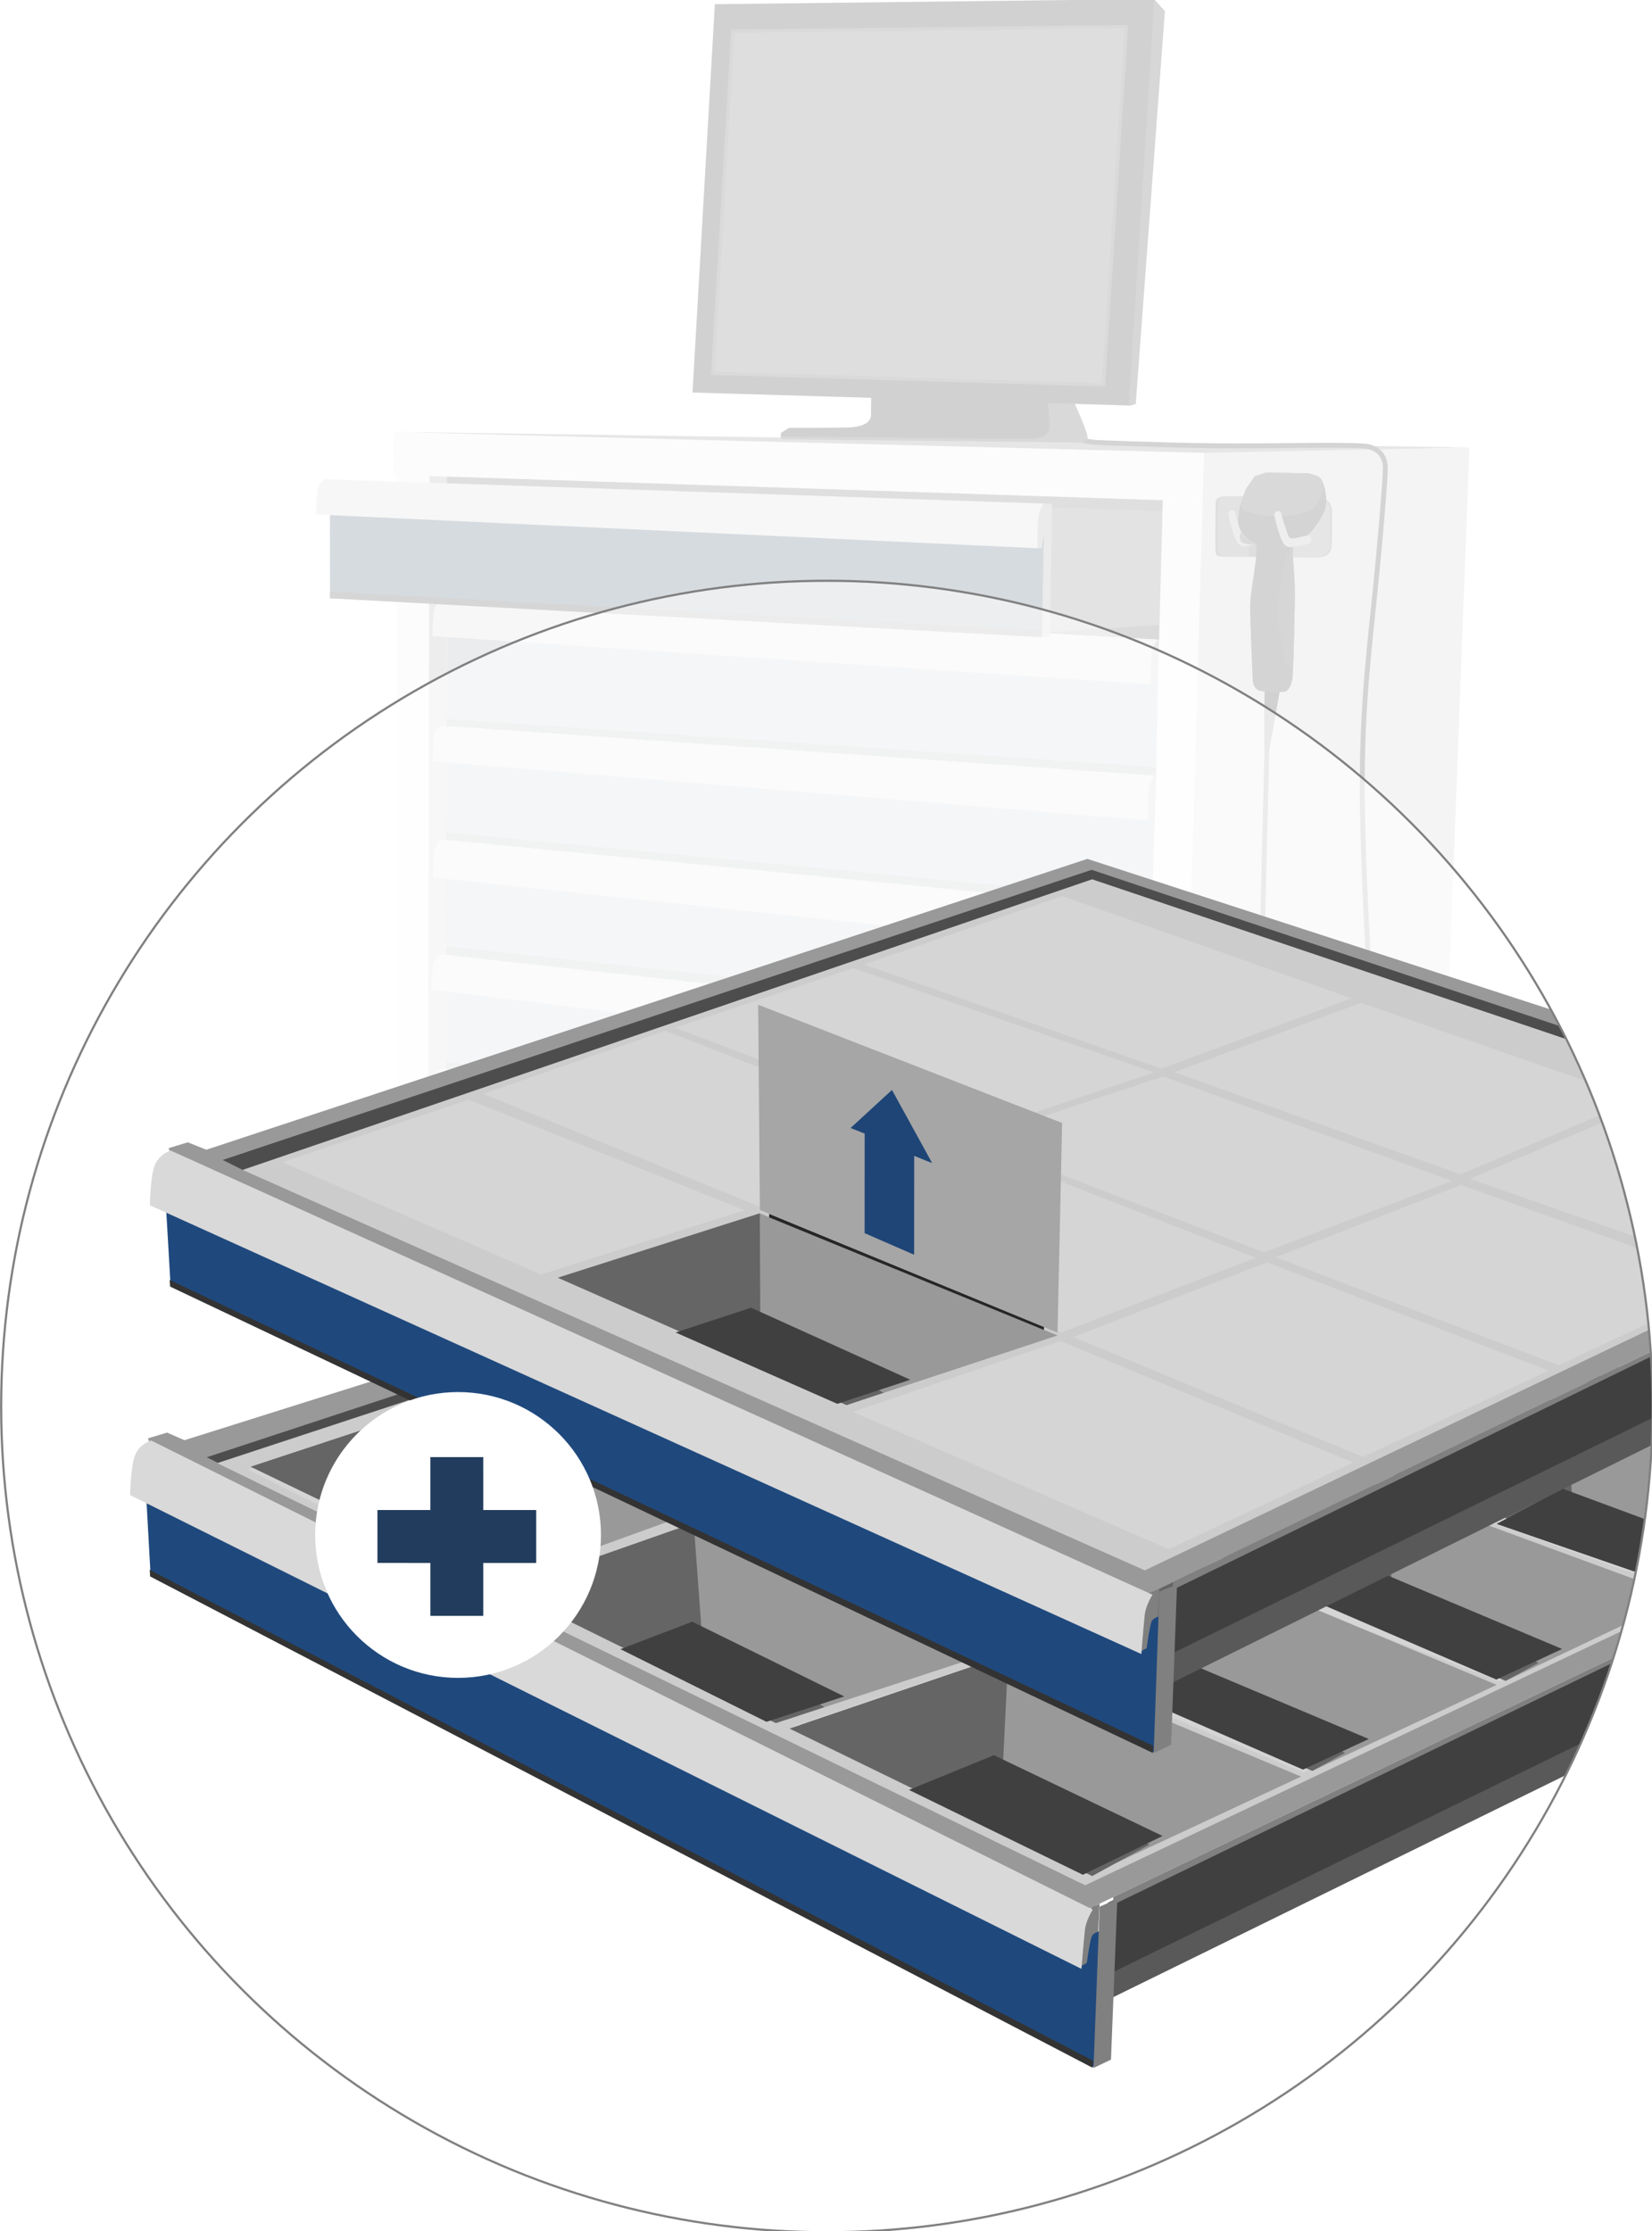 <?xml version="1.0" encoding="UTF-8" standalone="no"?>
<!-- Created with Inkscape (http://www.inkscape.org/) -->

<svg
   width="84.246mm"
   height="113.771mm"
   viewBox="0 0 84.246 113.771"
   version="1.1"
   id="svg1"
   xml:space="preserve"
   xmlns:inkscape="http://www.inkscape.org/namespaces/inkscape"
   xmlns:sodipodi="http://sodipodi.sourceforge.net/DTD/sodipodi-0.dtd"
   xmlns="http://www.w3.org/2000/svg"
   xmlns:svg="http://www.w3.org/2000/svg"
   xmlns:serif="http://www.serif.com/"><sodipodi:namedview
     id="namedview1"
     pagecolor="#ffffff"
     bordercolor="#000000"
     borderopacity="0.25"
     inkscape:showpageshadow="2"
     inkscape:pageopacity="0.0"
     inkscape:pagecheckerboard="0"
     inkscape:deskcolor="#d1d1d1"
     inkscape:document-units="mm"><inkscape:page
       x="3.5017311e-24"
       y="0"
       width="84.246"
       height="113.771"
       id="page2"
       margin="0"
       bleed="0" /></sodipodi:namedview><defs
     id="defs1" /><g
     inkscape:label="Vrstva 1"
     inkscape:groupmode="layer"
     id="layer1"
     transform="translate(2.277,138.524)"><g
       style="clip-rule:evenodd;fill-rule:evenodd;stroke-linecap:round;stroke-linejoin:round;stroke-miterlimit:1.5"
       id="g6"
       transform="matrix(0.267,0,0,0.267,-2.277,-138.524)"><g
         transform="translate(-1116.14,-695.121)"
         id="g157">
        <g
   id="PROFI02-0"
   transform="matrix(0.559,0,0,0.559,564.364,547.403)">
            <g
   opacity="0.2"
   id="g73-9">
                <g
   transform="translate(106.269,89.854)"
   id="g1-4">
                    <path
   d="m 1278.21,386.124 -0.95,6.881 -40.58,-2.31 c 0,0 -3.14,-5.918 -1.17,-5.815 1.97,0.104 42.7,1.244 42.7,1.244 l -13.05,-0.368"
   style="fill:#4d4d4d"
   id="path1-8" />
                </g>
                <g
   transform="translate(106.269,89.854)"
   id="g2-8">
                    <path
   d="m 1239.51,390.333 37.65,-2.461 1.04,-43.171 -39.33,2.285 -0.52,40.42 z"
   style="fill:#737373"
   id="path2-2" />
                </g>
                <g
   id="bedna-4">
                    <path
   d="m 1121.59,411.816 367.56,5.312 -90.62,2.417 z"
   style="fill:#808080"
   id="path3-5" />
                    <g
   transform="matrix(1,0,0,1,0.284,0.086)"
   id="g4-5">
                        <path
   d="m 1474.41,753.169 -1.22,31.275 -90.89,98.225 0.9,-38.852 91.21,-90.648"
   style="fill:#333333"
   id="path4-1" />
                    </g>
                    <g
   transform="translate(1.222,-43.981)"
   id="g5-7">
                        <path
   d="m 1138.55,470.879 -0.19,3.024 244.56,9.039 0.23,-3.927 z"
   style="fill:#5d5d5d"
   id="path5-1" />
                    </g>
                    <path
   d="m 1125.9,826.193 256.42,56.458 1.29,-39.536 0.1,-3.099 -257.78,-51.8 z"
   style="fill:#262626"
   id="path6-1" />
                    <path
   d="m 1398.43,418.961 90.72,-1.833 -12.83,338.106 -90.69,90.124 z"
   style="fill:#cacaca"
   id="path7-5" />
                    <path
   d="m 1139.66,775.521 0.13,-348.435 -6.05,-0.293 -0.74,352.301 240.84,45.966 0.13,-5.959 z"
   style="fill:#a6a6a6"
   id="path8-2" />
                    <path
   d="m 1121.52,411.857 276.91,7.104 -0.42,16.65 -276.48,-9.136 z"
   style="fill:#f1f1f2"
   id="path9-7" />
                    <path
   d="m 1384.4,435.297 -10.67,389.574 12.83,2.524 11.43,-391.912 z"
   style="fill:#f1f1f2"
   id="path10-6" />
                    <path
   d="m 1122.46,426.091 0.85,351.194 9.7,1.865 0.76,-352.424 z"
   style="fill:#f1f1f2"
   id="path11-1" />
                    <path
   d="m 1123.28,777.225 -0.3,15.271 262.66,52.838 0.92,-18.02 z"
   style="fill:#f1f1f2"
   id="path12-4" />
                </g>
                <g
   id="suplik-2">
                    <g
   id="g17-3">
                        <g
   transform="translate(-1.019,46.548)"
   id="g13-2">
                            <path
   d="m 1140.85,434.111 -0.11,31.687 242.34,16.901 0.8,-38.835 z"
   style="fill:#34495e;fill-opacity:0.5"
   id="path13-2" />
                        </g>
                        <g
   transform="translate(-1.019,46.548)"
   id="g14-1">
                            <path
   d="m 1140.76,463.375 -0.01,2.449 242.34,16.987 0.03,-2.968 z"
   style="fill:#333333;fill-opacity:0.5"
   id="path14-6" />
                        </g>
                        <g
   transform="translate(-1.141,44.91)"
   id="g15-8">
                            <path
   d="m 1382.96,453.106 -1.47,0.041 -0.52,-6.753 0.66,-5.791 1.35,-2.736 1.25,0.032 -0.28,9.101 -0.47,2.724 z"
   style="fill:#999999"
   id="path15-5" />
                        </g>
                        <g
   transform="translate(-1.141,44.91)"
   id="g16-7">
                            <path
   d="m 1139.08,424.086 c 0,0 -2.42,1.469 -2.73,4.752 -0.31,3.284 -0.39,7.823 -0.39,7.823 l 245.53,16.486 c 0,0 -0.11,-4.214 0.08,-8.364 0.19,-4.289 2.06,-6.908 2.06,-6.908 z"
   style="fill:#d9d9d9"
   id="path16-6" />
                        </g>
                    </g>
                    <g
   transform="translate(-0.985,46.502)"
   id="g22-1">
                        <g
   transform="translate(-1.019,46.548)"
   id="g18-8">
                            <path
   d="m 1141.75,429.239 -0.08,29.218 240.96,23.766 1.25,-38.359 z"
   style="fill:#34495e;fill-opacity:0.5"
   id="path17-9" />
                        </g>
                        <g
   transform="translate(-1.019,46.548)"
   id="g19-2">
                            <path
   d="m 1141.69,455.602 -0.01,2.863 240.94,24.229 0.15,-3.932 z"
   style="fill:#333333;fill-opacity:0.5"
   id="path18-7" />
                        </g>
                        <g
   transform="translate(-1.141,44.91)"
   id="g20-9">
                            <path
   d="m 1382.96,453.106 -1.47,0.041 -0.52,-6.753 0.66,-5.791 1.35,-2.736 1.25,0.032 -0.28,9.101 -0.47,2.724 z"
   style="fill:#999999"
   id="path19-5" />
                        </g>
                        <g
   transform="translate(-1.141,44.91)"
   id="g21-4">
                            <path
   d="m 1140.24,420.807 c 0,0 -2.45,0.202 -2.76,3.486 -0.31,3.284 -0.45,8.638 -0.45,8.638 l 244.46,20.216 c 0,0 -0.23,-4.649 -0.04,-8.799 0.21,-4.323 2.09,-6.507 2.09,-6.507 z"
   style="fill:#d9d9d9"
   id="path20-3" />
                        </g>
                    </g>
                    <g
   transform="translate(-2.461,92.855)"
   id="g27-1">
                        <g
   transform="translate(-1.019,46.548)"
   id="g23-2">
                            <path
   d="m 1142.95,419.097 0.22,32.049 239.76,26.396 0.95,-33.678 z"
   style="fill:#34495e;fill-opacity:0.5"
   id="path22-3" />
                        </g>
                        <g
   transform="translate(-1.019,46.548)"
   id="g24-3">
                            <path
   d="m 1143.16,448.215 0.02,3.009 239.75,26.339 0.1,-3.437 z"
   style="fill:#333333;fill-opacity:0.5"
   id="path23-4" />
                        </g>
                        <g
   transform="translate(-1.141,44.91)"
   id="g25-1">
                            <path
   d="m 1382.75,452.264 -1.26,-0.123 -0.52,-5.747 0.66,-5.791 1.89,-3.653 0.71,-0.002 -0.28,10.052 -0.47,2.724 z"
   style="fill:#999999"
   id="path24-1" />
                        </g>
                        <g
   transform="translate(-1.141,44.91)"
   id="g26-3">
                            <path
   d="m 1141.81,413.295 c 0,0 -2.43,1.001 -2.75,4.285 -0.31,3.284 -0.38,8.724 -0.38,8.724 l 242.86,25.864 c 0,0 -0.2,-3.64 0.03,-7.787 0.24,-4.241 2,-7.479 2,-7.479 z"
   style="fill:#d9d9d9"
   id="path25-8" />
                        </g>
                    </g>
                    <g
   transform="translate(-3.613,134.069)"
   id="g32-7">
                        <g
   transform="translate(-1.019,46.548)"
   id="g28-4">
                            <path
   d="m 1144.34,419.629 v 29.275 l 238.65,27.107 0.89,-32.147 z"
   style="fill:#34495e;fill-opacity:0.5"
   id="path27-2" />
                        </g>
                        <g
   transform="translate(-1.019,46.548)"
   id="g29-7">
                            <path
   d="m 1144.3,446.464 -0.01,2.453 238.64,28.646 0.1,-3.437 z"
   style="fill:#333333;fill-opacity:0.5"
   id="path28-7" />
                        </g>
                        <g
   transform="translate(-1.141,44.91)"
   id="g30-9">
                            <path
   d="m 1382.96,453.106 -1.47,0.041 -0.52,-6.753 0.66,-5.791 1.35,-2.736 1.25,0.032 -0.28,9.101 -0.47,2.724 z"
   style="fill:#999999"
   id="path29-3" />
                        </g>
                        <g
   transform="translate(-1.141,44.91)"
   id="g31-1">
                            <path
   d="m 1142.79,411.382 c 0,0 -2.81,0.864 -3.13,4.148 -0.31,3.284 -0.47,7.87 -0.47,7.87 l 242.3,29.747 c 0,0 -0.13,-4.821 0.1,-8.968 0.24,-4.358 2.02,-6.304 2.02,-6.304 z"
   style="fill:#d9d9d9"
   id="path30-9" />
                        </g>
                    </g>
                    <g
   transform="translate(-4.771,175.09)"
   id="g37-8">
                        <g
   transform="translate(-1.019,46.548)"
   id="g33-6">
                            <path
   d="m 1145.49,418.817 v 29.079 l 237.44,29.646 0.95,-33.678 z"
   style="fill:#34495e;fill-opacity:0.5"
   id="path32-5" />
                        </g>
                        <g
   transform="translate(-1.019,46.548)"
   id="g34-0">
                            <path
   d="m 1145.49,443.556 -0.01,4.382 237.45,29.625 0.1,-3.437 z"
   style="fill:#333333;fill-opacity:0.5"
   id="path33-2" />
                        </g>
                        <g
   transform="translate(-1.141,44.91)"
   id="g35-8">
                            <path
   d="m 1382.96,453.106 -1.47,0.041 -0.52,-6.753 0.66,-5.791 1.35,-2.736 1.25,0.032 -0.28,9.101 -0.47,2.724 z"
   style="fill:#999999"
   id="path34-6" />
                        </g>
                        <g
   transform="translate(-1.141,44.91)"
   id="g36-0">
                            <path
   d="m 1144.33,409.359 c 0,0 -2.83,0.643 -3.33,3.904 -0.57,3.676 -0.75,7.346 -0.75,7.346 l 241.24,32.538 c 0,0 -0.05,-5.139 0.16,-9.288 0.22,-4.262 1.91,-6.005 1.91,-6.005 z"
   style="fill:#d9d9d9"
   id="path35-2" />
                        </g>
                    </g>
                    <g
   transform="translate(-5.913,216.165)"
   id="g42-4">
                        <g
   transform="translate(-1.019,46.548)"
   id="g38-8">
                            <path
   d="m 1146.56,417.355 v 27.287 l 236.37,32.9 0.95,-33.678 z"
   style="fill:#34495e;fill-opacity:0.5"
   id="path37-6" />
                        </g>
                        <g
   transform="translate(-1.019,46.548)"
   id="g39-5">
                            <path
   d="m 1146.58,439.955 -0.01,4.874 236.36,32.734 0.1,-3.437 z"
   style="fill:#333333;fill-opacity:0.5"
   id="path38-0" />
                        </g>
                        <g
   transform="translate(-1.141,44.91)"
   id="g40-9">
                            <path
   d="m 1382.96,453.106 -1.47,0.041 -0.52,-6.753 0.66,-5.791 1.35,-2.736 1.25,0.032 -0.28,9.101 -0.47,2.724 z"
   style="fill:#999999"
   id="path39-0" />
                        </g>
                        <g
   transform="translate(-1.141,44.91)"
   id="g41-0">
                            <path
   d="m 1145.59,407.025 c 0,0 -2.96,0.46 -3.36,3.735 -0.44,3.684 -0.67,7.947 -0.67,7.947 l 239.93,34.44 c 0,0 -0.04,-5.571 0.08,-9.722 0.13,-4.219 1.86,-5.55 1.86,-5.55 z"
   style="fill:#d9d9d9"
   id="path40-6" />
                        </g>
                    </g>
                    <g
   transform="translate(-7.11,257.459)"
   id="g47-1">
                        <g
   transform="translate(-1.019,46.548)"
   id="g43-3">
                            <path
   d="m 1147.73,414.72 0.08,24.93 235.12,37.892 0.95,-33.678 z"
   style="fill:#34495e;fill-opacity:0.5"
   id="path42-8" />
                        </g>
                        <g
   transform="translate(-1.019,46.548)"
   id="g44-9">
                            <path
   d="m 1147.83,436.495 -0.03,3.2 235.13,37.868 0.1,-3.437 z"
   style="fill:#333333;fill-opacity:0.5"
   id="path43-3" />
                        </g>
                        <g
   transform="translate(-1.141,44.91)"
   id="g45-4">
                            <path
   d="m 1382.96,453.106 -1.47,0.041 -0.52,-6.753 0.66,-5.791 1.35,-2.736 1.25,0.032 -0.28,9.101 -0.47,2.724 z"
   style="fill:#999999"
   id="path44-4" />
                        </g>
                        <g
   transform="translate(-1.141,44.91)"
   id="g46-6">
                            <path
   d="m 1146.68,403.453 c 0,0 -2.82,0.765 -3.13,4.049 -0.31,3.284 -0.58,8.522 -0.58,8.522 l 238.52,37.123 c 0,0 -0.06,-5.363 0.13,-9.512 0.21,-4.323 1.96,-5.794 1.96,-5.794 z"
   style="fill:#d9d9d9"
   id="path45-0" />
                        </g>
                    </g>
                    <g
   transform="translate(-8.253,298.663)"
   id="g52-6">
                        <g
   transform="translate(-1.019,46.548)"
   id="g48-6">
                            <path
   d="m 1148.98,408.217 -0.1,23.311 234.05,46.014 0.95,-33.678 z"
   style="fill:#34495e;fill-opacity:0.5"
   id="path47-1" />
                        </g>
                        <g
   transform="translate(-1.019,46.548)"
   id="g49-8">
                            <path
   d="m 1148.9,429.876 -0.06,3.062 234.09,44.625 0.1,-3.437 z"
   style="fill:#333333;fill-opacity:0.5"
   id="path48-4" />
                        </g>
                        <g
   transform="translate(-1.141,44.91)"
   id="g50-9">
                            <path
   d="m 1382.96,453.106 -1.47,0.041 -0.52,-6.753 0.66,-5.791 1.35,-2.736 1.25,0.032 -0.28,9.101 -0.47,2.724 z"
   style="fill:#999999"
   id="path49-6" />
                        </g>
                        <g
   transform="translate(-1.141,44.91)"
   id="g51-3">
                            <path
   d="m 1147.62,399.904 c 0,0 -2.83,0.113 -3.15,3.397 -0.31,3.284 -0.62,8.827 -0.62,8.827 l 237.64,41.019 c 0,0 -0.12,-5.884 0.24,-10.021 0.38,-4.29 1.8,-5.197 1.8,-5.197 z"
   style="fill:#d9d9d9"
   id="path50-7" />
                        </g>
                    </g>
                    <g
   transform="translate(-39.931,-1.581)"
   id="g56-8">
                        <path
   d="m 1139.72,434.362 0.05,35.816 243.31,12.521 0.8,-38.835 z"
   style="fill:#34495e"
   id="path52-8" />
                        <path
   d="m 1139.77,467.995 -0.01,2.257 243.31,13.298 0.05,-2.375 z"
   style="fill:#333333"
   id="path53-2" />
                        <path
   d="m 1382.96,453.106 -1.47,0.041 -0.52,-6.753 0.66,-5.791 1.33,-2.715 h 1.23 l -0.3,9.069 -0.41,2.767 z"
   style="fill:#999999"
   id="path54-9" />
                        <g
   transform="translate(146.201,91.436)"
   id="g55-1">
                            <path
   d="m 1240.27,346.55 -2.58,-0.098 -0.85,45.628 2.72,-0.311 z"
   style="fill:#999999"
   id="path55-3" />
                        </g>
                        <path
   d="m 1138.14,429.553 c 0,0 -2.44,0.868 -2.75,4.152 -0.32,3.284 -0.49,7.901 -0.49,7.901 l 246.59,11.541 c 0,0 -0.02,-4.418 0.11,-8.57 0.13,-4.284 1.92,-6.702 1.92,-6.702 z"
   style="fill:#d9d9d9"
   id="path56-5" />
                    </g>
                </g>
                <g
   id="Layer11-9">
                    <g
   id="drzak-8"
   transform="translate(538.53,-38.267)">
                        <g
   transform="translate(469.258,21.622)"
   id="g57-4">
                            <path
   d="m 396.747,471.045 c 2.073,0 29.124,0.311 30.989,0.311 1.866,0 6.583,0.559 6.583,-4.831 0,-5.389 0.05,-11.009 0.05,-11.009 -0.003,-0.002 0.09,-5.178 -6.322,-5.096 -7.462,0.096 -29.745,0.104 -29.745,0.104 0,0 -3.54,-0.389 -3.635,2.018 -0.114,2.865 -0.106,13.797 -0.106,15.654 0,1.857 0.113,2.849 2.186,2.849 z"
   style="fill:#595959"
   id="path57-0" />
                        </g>
                        <g
   transform="translate(469.258,21.622)"
   id="g58-7">
                            <path
   d="m 397.383,450.53 c 0,0 -1.267,0.06 -1.744,0.956 -0.318,0.598 -0.266,3.39 -0.266,3.39 0,0 -0.081,13.285 -0.012,14.008 0.118,1.248 0.695,1.913 1.103,2.117 0.407,0.204 3.41,0.078 3.41,0.078 l 6.19,0.038 0.091,-20.591 z"
   style="fill:#737373"
   id="path58-6" />
                        </g>
                        <g
   transform="translate(469.258,21.622)"
   id="g59-3">
                            <path
   d="m 425.827,450.481 c 0,0 2.853,-0.109 3.532,0.054 0.679,0.163 1.938,0.667 2.662,1.114 0.753,0.464 1.114,1.25 1.413,1.847 0.299,0.598 0.462,2.038 0.462,3.125 0,1.087 0,9.862 0,9.862 0,0 0.082,1.332 -0.353,2.228 -0.435,0.897 -0.788,1.413 -1.467,1.793 -0.679,0.381 -1.223,0.625 -2.065,0.734 -0.842,0.109 -1.06,0.081 -1.06,0.081 l -19.453,-0.217 v -20.54 z"
   style="fill:#808080"
   id="path59-6" />
                        </g>
                        <g
   transform="translate(450.602,20.71)"
   id="g60-1">
                            <path
   d="m 428.985,464.426 c 0,0 -2.388,0.531 -3.383,0.796 -0.995,0.266 -2.501,0.469 -2.965,-0.194 -0.464,-0.663 -1.947,-5.287 -2.013,-5.619 -0.066,-0.331 -0.523,-2.41 -0.843,-2.818 -0.788,-1.006 -1.74,-0.257 -2.072,0.274 -0.157,0.251 -0.066,0.862 0.199,2.122 0.265,1.261 1.592,5.904 2.122,6.899 0.531,0.995 1.062,2.918 3.914,2.52 2.852,-0.398 4.975,-0.928 5.307,-1.127 0.331,-0.199 1.236,-0.82 0.994,-1.659 -0.35,-1.215 -1.26,-1.194 -1.26,-1.194 z"
   style="fill:#a9a9a9"
   id="path60-5" />
                        </g>
                        <g
   transform="translate(469.258,21.622)"
   id="g61-4">
                            <path
   d="m 410.258,463.518 -3.695,0.87 c 0,0 -0.897,0.326 -1.685,0.163 -0.787,-0.163 -0.787,-0.408 -1.086,-0.843 -0.299,-0.434 -0.435,-0.951 -0.435,-0.951 0,0 -0.399,0.385 -0.435,1.142 -0.054,1.141 0.109,2.146 1.114,2.499 1.005,0.353 1.396,0.482 2.935,0.625 1.467,0.136 2.716,-0.408 3.369,-0.571 0.652,-0.163 1.362,-0.789 1.331,-1.195 -0.136,-1.766 -1.413,-1.739 -1.413,-1.739 z"
   style="fill:#4d4d4d"
   id="path61-2" />
                        </g>
                    </g>
                    <path
   d="m 1353.39,411.541 3.88,3.274 c 0,0 3.19,0.531 4.37,0.596 4.72,0.257 21.41,0.739 24.83,0.839 9.89,0.29 21.72,0.391 28.16,0.34 7.1,-0.056 19.87,-0.175 19.87,-0.175"
   style="fill:none;stroke:#282828;stroke-width:1.67px"
   id="path62-0" />
                    <path
   d="m 1434.5,416.415 c 0,0 13.44,-0.13 18.3,0.194 4.86,0.324 7.61,3.077 7.61,7.612 0,4.534 -1.94,26.805 -3.57,42.856 -2.46,24.039 -5.06,44.585 -4.11,80.023 1.35,50.867 4.44,68.469 3.31,101.851 -1.18,35.188 -24.39,37.247 -30.23,28.306 -8.18,-12.535 -7.97,-46.778 -7.72,-72.982 0.24,-24.91 1.94,-86.151 1.94,-86.151"
   style="fill:none;stroke:#282828;stroke-width:1.67px"
   id="path63-9" />
                    <path
   d="m 1419.17,499.893 -0.07,4.312 -0.06,12.935 0.19,4.775 1.4,-0.796 3.84,-21.425 z"
   style="fill:#1a1a1a"
   id="path64-7" />
                    <path
   d="m 1415.11,496.833 c 0,0 0.13,2.591 2.21,3.368 2.07,0.777 8.68,0.389 8.68,0.389 0,0 0.9,0.129 1.94,-1.944 1.04,-2.072 0.86,-4.819 0.98,-6.633 0.09,-1.139 0.37,-11.729 0.57,-22.074 0.12,-6.13 -0.51,-13.528 -0.51,-13.528 0,0 -0.78,-4.814 0.51,-6.368 1.3,-1.555 4.1,-2.377 5.65,-4.191 1.56,-1.814 4.59,-6.024 4.98,-8.874 0.39,-2.85 -0.26,-4.405 -0.26,-5.053 0,-0.647 -0.91,-3.627 -1.69,-4.404 -0.77,-0.778 -4.01,-1.555 -4.01,-1.555 l -14.51,-0.259 -3.8,1.25 c 0,0 -2.88,4.033 -3.18,4.627 -0.3,0.594 -2.12,5.986 -2.25,7.387 -0.13,1.401 -0.77,3.503 0.26,5.826 1.63,3.655 3.24,3.498 4.8,4.664 1.55,1.166 0.83,3.151 0.7,5.612 -0.13,2.462 -1.84,11.821 -1.97,15.578 -0.13,3.757 0.9,26.182 0.9,26.182 z"
   style="fill:#262626"
   id="path65-3" />
                    <path
   d="m 1415.86,426.974 -3.06,4.415 -1.02,2.853 c 0,0 -1.66,3.6 0.48,4.517 2.14,0.917 5.84,1.596 5.91,1.596 0.06,0 7.43,0.476 9.85,0.102 2.41,-0.374 7.33,-1.223 8.69,-3.43 1.36,-2.208 2.58,-4.551 2.48,-5.842 -0.1,-1.29 -0.55,-2.954 -0.68,-3.226 -0.14,-0.272 -0.4,-0.536 -0.57,-0.643 -0.16,-0.107 -0.7,-0.381 -1.15,-0.552 -0.46,-0.171 -2.6,-0.803 -2.6,-0.803 l -14.5,-0.255 z"
   style="fill:#404040"
   id="path66-7" />
                    <path
   d="m 1429.37,450.201 c 0,0 -1.22,0.964 -2.2,2.832 -0.97,1.868 -1.53,3.58 -2.17,6.934 -0.63,3.354 -1.22,11.144 -1.22,15.03 0,3.887 1.45,9.235 1.96,13.207 0.33,2.534 0.95,3.904 2.44,4.435 0.34,0.12 0.69,0.153 0.69,0.153 l 0.4,-12.374 0.24,-12.659 -0.06,-4.298 -0.37,-5.678 -0.32,-4.193 c 0,0 0.05,-1.663 0.12,-1.988 0.07,-0.336 0.49,-1.401 0.49,-1.401 z"
   style="fill:#333333"
   id="path67-2" />
                    <g
   transform="translate(1004.89,-17.267)"
   id="g68-6">
                        <path
   d="m 428.985,464.426 c 0,0 -2.388,0.531 -3.383,0.796 -0.995,0.266 -2.501,0.469 -2.965,-0.194 -0.464,-0.663 -1.947,-5.287 -2.013,-5.619 -0.066,-0.331 -0.523,-2.41 -0.843,-2.818 -0.788,-1.006 -1.74,-0.257 -2.072,0.274 -0.157,0.251 -0.066,0.862 0.199,2.122 0.265,1.261 1.592,5.904 2.122,6.899 0.531,0.995 1.062,2.918 3.914,2.52 2.852,-0.398 4.975,-0.928 5.307,-1.127 0.331,-0.199 1.236,-0.82 0.994,-1.659 -0.35,-1.215 -1.26,-1.194 -1.26,-1.194 z"
   style="fill:#a9a9a9"
   id="path68-0" />
                    </g>
                </g>
                <g
   id="Monitor-1"
   transform="translate(-22)">
                    <path
   d="m 1275.9,412.825 v 1.501 l 103.58,1.126 c 0,0 1.75,0 1,-2.877 -0.75,-2.878 -4.63,-11.385 -4.63,-11.385 l -8.75,-0.625 -0.63,9.883 -4.63,2.627 -65.18,-0.5 z"
   style="fill:#404040"
   id="path69-6" />
                    <path
   d="m 1367.06,401.035 -60.31,-2.082 c 0,0 -0.08,5.115 -0.08,7.116 0,2.002 -1.86,4.135 -8.26,4.254 -6.75,0.125 -19.76,0.125 -19.76,0.125 l -2.73,1.694 -0.06,1.288 83.73,0.771 c 0,0 8.38,0.625 8.13,-4.379 -0.25,-5.004 -0.66,-8.787 -0.66,-8.787 z"
   style="fill:#1a1a1a"
   id="path70-5" />
                    <path
   d="m 1403.44,264.023 3.66,3.994 -9.97,134.289 -2.42,0.649 z"
   style="fill:#353535"
   id="path71-7" />
                    <g
   transform="matrix(1.117,0,0,1.135,-153.478,-46.347)"
   id="g72-5">
                        <path
   d="m 1259.45,274.921 -6.84,116.892 133.5,3.91 7.82,-122.366 z"
   style="fill:#1a1a1a"
   id="path72-4" />
                    </g>
                    <path
   d="m 1259.45,274.921 -6.84,116.892 133.5,3.91 7.82,-122.366 z"
   style="fill:#595959;stroke:#454545;stroke-width:1.15px"
   id="path73-1" />
                </g>
            </g>
        </g>
        <g
   id="combi"
   transform="matrix(0.884,0,0,0.884,782.429,122.183)">
            <g
   transform="translate(31.282,17.778)"
   id="g153">
                <circle
   cx="524.87"
   cy="934.214"
   r="178.4"
   style="fill:#ffffff;fill-opacity:0.537"
   id="circle73" />
                <clipPath
   id="_clip1">
                    <circle
   cx="524.87"
   cy="934.214"
   r="178.4"
   id="circle74" />
                </clipPath>
                <g
   clip-path="url(#_clip1)"
   id="g152">
                    <g
   transform="matrix(0.811,0.271,-0.248,0.742,-432.892,343.322)"
   id="g123">
                        <g
   id="suplik1-2"
   serif:id="suplik">
                            <g
   transform="matrix(0.79,-0.286,0.261,0.864,-49.717,-521.66)"
   id="g74-0">
                                <path
   d="m 1311.7,1539.96 -0.47,29.76 259.92,-128.39 v -7.19 l -7.01,-0.52 2.37,-17.24 z"
   style="fill:#595959"
   id="path74-0" />
                            </g>
                            <g
   transform="matrix(0.79,-0.286,0.261,0.864,-49.717,-521.66)"
   id="g75-1">
                                <path
   d="m 1566.51,1416.38 -0.5,16.3 5.14,1.43 -259.92,127.95 1.46,-22.38 z"
   style="fill:#404040"
   id="path75-4" />
                            </g>
                            <path
   d="m 1123.15,405.11 9.79,26.952 265.34,45.929 -8.53,-35.754 z"
   style="fill:#1f497d"
   id="path76-6" />
                            <g
   transform="matrix(0.998,0.064,-0.053,0.998,39.628,-89.703)"
   id="g77-0">
                                <path
   d="m 1118.6,449.399 0.71,1.649 267.33,29.165 -0.59,-1.872 z"
   style="fill:#333333"
   id="path77-7" />
                            </g>
                            <g
   transform="matrix(0.79,-0.286,0.261,0.864,-49.717,-521.66)"
   id="g78-1">
                                <path
   d="m 1306.47,1541.58 268.26,-129.33 -287.57,-93.4 -256.33,81.48 -5.29,-2.3 -5.8,1.77 1.01,2.82 278.77,138.6 z"
   style="fill:#999999"
   id="path78-7" />
                            </g>
                            <g
   transform="matrix(0.79,-0.286,0.261,0.864,-49.717,-521.66)"
   id="g79">
                                <path
   d="m 1574.66,1413.13 0.07,-0.88 -261.37,126 -0.1,2.35 z"
   style="fill:#808080"
   id="path79-7" />
                            </g>
                            <g
   transform="matrix(0.79,-0.286,0.261,0.864,-49.717,-521.66)"
   id="g80-7">
                                <path
   d="m 1555.67,1415.01 4.86,-2.1 -272.07,-90.74 -250.85,83.32 6.05,3.02 244.96,-83.39 z"
   style="fill:#4d4d4d"
   id="path80-7" />
                            </g>
                            <g
   transform="matrix(0.79,-0.286,0.261,0.864,-49.717,-521.66)"
   id="g81-3">
                                <path
   d="m 1304.79,1534.69 250.88,-119.69 -267.06,-89.95 -247.82,82.21 z"
   style="fill:#cccccc"
   id="path81-3" />
                            </g>
                            <g
   transform="matrix(0.944,-0.361,0.301,0.944,-52.331,522.125)"
   id="g82-5">
                                <path
   d="m 1381.47,453.337 -1.49,0.878 0.71,-8.074 0.49,-5.731 1.78,-2.522 1.95,-0.819 -0.46,7.676 c 0,0 -1.35,0.315 -1.68,1.409 -0.49,1.578 -0.94,4.732 -1.3,7.183 z"
   style="fill:#808080"
   id="path82-9" />
                            </g>
                            <g
   transform="translate(146.201,91.436)"
   id="g83-9">
                                <path
   d="m 1244.24,340.518 -3.64,3.517 11.46,42.786 3.51,-3.703 z"
   style="fill:#808080"
   id="path83-8" />
                            </g>
                            <path
   d="m 1122.18,396.396 c 0,0 -2.36,1.67 -2.68,4.954 -0.31,3.284 2,11.19 2,11.19 l 265.93,40.827 c 0,0 -1.48,-6.525 -2.3,-10.582 -0.52,-2.62 0.27,-5.936 0.27,-5.936 z"
   style="fill:#d9d9d9"
   id="path84-1" />
                        </g>
                        <g
   id="bity-8">
                            <g
   transform="matrix(0.79,-0.286,0.261,0.864,38.844,-519.953)"
   id="g85-2">
                                <path
   d="m 1211.58,1493.04 55.99,-26.28 -88.89,-36.86 -63.02,21.47 z"
   style="fill:#d5d5d5"
   id="path85-6" />
                            </g>
                            <g
   transform="matrix(0.79,-0.286,0.261,0.864,-132.57,-537.297)"
   id="g86-6">
                                <path
   d="m 1210.59,1492.54 56.51,-20.73 -78.51,-32.31 -49.27,17.33 z"
   style="fill:#d5d5d5"
   id="path86-0" />
                            </g>
                            <g
   transform="matrix(0.79,-0.286,0.261,0.864,83.165,-556.036)"
   id="g87">
                                <path
   d="m 1207.49,1485.96 56.35,-26.18 -85.44,-32.85 -58.87,22.65 z"
   style="fill:#d5d5d5"
   id="path87-3" />
                            </g>
                            <g
   transform="matrix(0.79,-0.286,0.261,0.864,-88.249,-573.38)"
   id="g88-8">
                                <path
   d="m 1214.31,1493.04 58.18,-19.61 -87.28,-33.91 -55.19,19.11 z"
   style="fill:#d5d5d5"
   id="path88-0" />
                            </g>
                            <g
   transform="matrix(0.79,-0.286,0.261,0.864,-9.926,-567.961)"
   id="g89-1">
                                <path
   d="m 1218.03,1495.83 59,-22.68 -86.2,-33.66 -61.22,19.28 z"
   style="fill:#d5d5d5"
   id="path89-2" />
                            </g>
                            <g
   transform="matrix(0.79,-0.286,0.261,0.864,125.841,-591.904)"
   id="g90-5">
                                <path
   d="m 1205.82,1479.45 53.3,-25.05 -82.97,-29.64 -56.23,21.91 z"
   style="fill:#d5d5d5"
   id="path90-0" />
                            </g>
                            <g
   transform="matrix(0.79,-0.286,0.261,0.864,-45.572,-609.248)"
   id="g91-9">
                                <path
   d="m 1214.31,1493.04 58.18,-19.61 -91.27,-31.63 -54.05,18.07 z"
   style="fill:#d5d5d5"
   id="path91-4" />
                            </g>
                            <g
   transform="matrix(0.79,-0.286,0.261,0.864,32.75,-603.83)"
   id="g92-7">
                                <path
   d="m 1218.46,1492.8 57.03,-21.67 -87.6,-31.7 -58.28,19.34 z"
   style="fill:#d5d5d5"
   id="path92-8" />
                            </g>
                            <g
   transform="matrix(0.79,-0.286,0.261,0.864,171.264,-631.037)"
   id="g93-3">
                                <path
   d="m 1197.64,1475.97 52.92,-24.88 -82.17,-27.94 -54.83,23.42 z"
   style="fill:#d5d5d5"
   id="path93-5" />
                            </g>
                            <g
   transform="matrix(0.79,-0.286,0.261,0.864,-0.149,-648.381)"
   id="g94-1">
                                <path
   d="m 1209.5,1495.98 57.66,-21.34 -87.82,-31.03 -60.18,20.77 z"
   style="fill:#d5d5d5"
   id="path94-2" />
                            </g>
                            <g
   transform="matrix(0.79,-0.286,0.261,0.864,78.173,-642.962)"
   id="g95-0">
                                <path
   d="m 1212.79,1492.81 53.76,-22.85 -84.05,-29.19 -56.63,21.05 z"
   style="fill:#d5d5d5"
   id="path95-1" />
                            </g>
                            <g
   id="BIT-6"
   transform="matrix(2.029,0.047,-0.039,2.029,-1305.4,-442.631)">
                                <g
   transform="matrix(0.799,-0.255,0.233,0.874,-96.481,-496.224)"
   id="g96-4">
                                    <path
   d="m 1282.79,1386.56 28.8,-11.02 45.5,15.68 -30.91,12.19 z"
   style="fill:#999999"
   id="path96-0" />
                                </g>
                                <g
   transform="matrix(0.799,-0.255,0.233,0.874,-96.481,-496.224)"
   id="g97-6">
                                    <path
   d="m 1312.52,1390.58 -2.1,-15.63 -27.63,11.58 41.69,17.55 7.1,-2.82 z"
   style="fill:#656565"
   id="path97-1" />
                                </g>
                                <g
   transform="matrix(0.79,-0.286,0.261,0.864,-49.717,-521.66)"
   id="g98-8">
                                    <path
   d="m 1188.59,1449.59 22.11,10.34 11.54,-4.07 -23.01,-10.63 z"
   style="fill:#404040"
   id="path98-9" />
                                </g>
                                <g
   id="g102-8">
                                    <g
   transform="matrix(0.799,-0.255,0.233,0.874,-73.577,-514.94)"
   id="g99-4">
                                        <path
   d="m 1281.99,1386.86 29.33,-11.3 43.59,14.05 -28.35,12.88 z"
   style="fill:#999999"
   id="path99-1" />
                                    </g>
                                    <g
   transform="matrix(0.799,-0.255,0.233,0.874,-73.577,-514.94)"
   id="g100-4">
                                        <path
   d="m 1312.52,1390.58 -1.2,-15.02 -29.32,11.3 44.56,15.63 5.08,-2.31 z"
   style="fill:#656565"
   id="path100-3" />
                                    </g>
                                    <g
   transform="matrix(0.79,-0.286,0.261,0.864,-26.813,-540.376)"
   id="g101-9">
                                        <path
   d="m 1188.67,1448.94 24.18,9.48 10.05,-4.13 -23.67,-9.06 z"
   style="fill:#404040"
   id="path101-8" />
                                    </g>
                                </g>
                                <g
   transform="translate(-59.272,15.81)"
   id="g106">
                                    <g
   transform="matrix(0.799,-0.255,0.233,0.874,-73.577,-514.94)"
   id="g103-8">
                                        <path
   d="m 1284.82,1385.8 24.55,-9.74 39.83,13.54 -26.8,11.55 z"
   style="fill:#999999"
   id="path102-0" />
                                    </g>
                                    <g
   transform="matrix(0.799,-0.255,0.233,0.874,-73.577,-514.94)"
   id="g104-8">
                                        <path
   d="m 1310.1,1388.76 -0.73,-12.7 -24.55,9.74 37.44,15.36 7.03,-3.46 z"
   style="fill:#656565"
   id="path103-7" />
                                    </g>
                                    <g
   transform="matrix(0.79,-0.286,0.261,0.864,-26.813,-540.376)"
   id="g105-7">
                                        <path
   d="m 1187.9,1447.51 20.84,9.42 9.84,-3.82 -21.54,-9.59 z"
   style="fill:#404040"
   id="path104" />
                                    </g>
                                </g>
                                <g
   transform="translate(18.058,21.986)"
   id="g110">
                                    <g
   transform="matrix(0.799,-0.255,0.233,0.874,-73.577,-514.94)"
   id="g107">
                                        <path
   d="m 1281.99,1386.86 30.35,-12.36 44.81,15.65 -26.76,14.48 z"
   style="fill:#999999"
   id="path106" />
                                    </g>
                                    <g
   transform="matrix(0.799,-0.255,0.233,0.874,-73.577,-514.94)"
   id="g108">
                                        <path
   d="m 1312.52,1390.58 -0.18,-16.08 -32,13.04 46.51,19.31 8.28,-5.2 z"
   style="fill:#656565"
   id="path107" />
                                    </g>
                                    <g
   transform="matrix(0.79,-0.286,0.261,0.864,-26.813,-540.376)"
   id="g109">
                                        <path
   d="m 1186.65,1450.72 26.33,12.07 11.77,-6.09 -25.52,-11.47 z"
   style="fill:#404040"
   id="path108" />
                                    </g>
                                </g>
                                <g
   transform="translate(37.138,1.268)"
   id="g114">
                                    <g
   transform="matrix(0.799,-0.255,0.233,0.874,-73.577,-514.94)"
   id="g111">
                                        <path
   d="m 1281.99,1386.86 30.35,-12.36 44.81,15.65 -26.76,14.48 z"
   style="fill:#999999"
   id="path110" />
                                    </g>
                                    <g
   transform="matrix(0.799,-0.255,0.233,0.874,-73.577,-514.94)"
   id="g112">
                                        <path
   d="m 1312.52,1390.58 -0.18,-16.08 -30.34,12.36 48.39,17.76 4.74,-2.97 z"
   style="fill:#656565"
   id="path111" />
                                    </g>
                                    <g
   transform="matrix(0.79,-0.286,0.261,0.864,-26.813,-540.376)"
   id="g113">
                                        <path
   d="m 1189.33,1449.55 27.27,11.14 9.73,-4.81 -27.1,-10.65 z"
   style="fill:#404040"
   id="path112" />
                                    </g>
                                </g>
                                <g
   transform="translate(56.027,-19.129)"
   id="g118">
                                    <g
   transform="matrix(0.799,-0.255,0.233,0.874,-73.577,-514.94)"
   id="g115">
                                        <path
   d="m 1282.1,1387.05 27.28,-10.6 46.67,14.06 -25.66,14.12 z"
   style="fill:#999999"
   id="path114" />
                                    </g>
                                    <g
   transform="matrix(0.799,-0.255,0.233,0.874,-73.577,-514.94)"
   id="g116">
                                        <path
   d="m 1312.52,1390.58 -3.14,-14.13 -27.27,10.6 48.28,17.57 4.74,-2.97 z"
   style="fill:#656565"
   id="path115" />
                                    </g>
                                    <g
   transform="matrix(0.79,-0.286,0.261,0.864,-26.813,-540.376)"
   id="g117">
                                        <path
   d="m 1189.44,1449.75 27.16,10.94 9.73,-4.81 -27.1,-10.65 z"
   style="fill:#404040"
   id="path116" />
                                    </g>
                                </g>
                                <g
   transform="translate(74.488,-39.379)"
   id="g122">
                                    <g
   transform="matrix(0.799,-0.255,0.233,0.874,-73.577,-514.94)"
   id="g119">
                                        <path
   d="m 1280.74,1388.93 28.64,-12.48 46.67,14.06 -25.66,14.12 z"
   style="fill:#999999"
   id="path118" />
                                    </g>
                                    <g
   transform="matrix(0.799,-0.255,0.233,0.874,-73.577,-514.94)"
   id="g120">
                                        <path
   d="m 1311.1,1391.48 -1.72,-15.03 -28.63,12.48 49.64,15.69 4.74,-2.97 z"
   style="fill:#656565"
   id="path119" />
                                    </g>
                                    <g
   transform="matrix(0.79,-0.286,0.261,0.864,-26.813,-540.376)"
   id="g121">
                                        <path
   d="m 1188.01,1451.57 28.59,9.12 9.73,-4.81 -28.55,-9.81 z"
   style="fill:#404040"
   id="path120" />
                                    </g>
                                </g>
                            </g>
                        </g>
                    </g>
                    <g
   transform="matrix(0.812,0.269,-0.246,0.743,-422.246,277.62)"
   id="g151">
                        <g
   id="suplik2"
   serif:id="suplik">
                            <g
   transform="matrix(0.79,-0.286,0.261,0.864,-49.717,-521.66)"
   id="g124">
                                <path
   d="m 1311.7,1539.96 -0.47,29.76 256.36,-127.05 0.66,-7.94 -4.45,-0.58 1.22,-16.9 z"
   style="fill:#595959"
   id="path123" />
                            </g>
                            <g
   transform="matrix(0.79,-0.286,0.261,0.864,-49.717,-521.66)"
   id="g125">
                                <path
   d="m 1565.11,1417.25 -0.78,16.75 3.92,0.78 -255.56,125.31 v -20.41 z"
   style="fill:#404040"
   id="path124" />
                            </g>
                            <path
   d="m 1115.72,414.42 9.79,26.953 272.77,36.618 -8.53,-35.754 z"
   style="fill:#1f497d"
   id="path125" />
                            <g
   transform="matrix(0.998,0.064,-0.053,0.998,39.628,-89.703)"
   id="g126">
                                <path
   d="m 1111.67,459.167 0.72,1.65 274.25,19.396 -0.59,-1.872 z"
   style="fill:#333333"
   id="path126" />
                            </g>
                            <g
   transform="matrix(0.79,-0.286,0.261,0.864,-49.717,-521.66)"
   id="g127">
                                <path
   d="m 1306.47,1541.58 268.26,-129.33 -287.57,-93.4 -267.34,88.24 -5.63,-2.25 -5.8,1.77 1,2.82 290.13,131.79 z"
   style="fill:#999999"
   id="path127" />
                            </g>
                            <g
   transform="matrix(0.79,-0.286,0.261,0.864,-49.717,-521.66)"
   id="g128">
                                <path
   d="m 1574.66,1413.13 0.07,-0.88 -261.37,126 -0.1,2.35 z"
   style="fill:#808080"
   id="path128" />
                            </g>
                            <g
   transform="matrix(0.79,-0.286,0.261,0.864,-49.717,-521.66)"
   id="g129">
                                <path
   d="m 1555.67,1415.01 4.86,-2.1 -272.07,-90.74 -263.66,88.02 6.05,3.01 257.77,-88.08 z"
   style="fill:#4d4d4d"
   id="path129" />
                            </g>
                            <g
   transform="matrix(0.79,-0.286,0.261,0.864,-49.717,-521.66)"
   id="g130">
                                <path
   d="m 1304.79,1534.69 250.88,-119.69 -267.06,-89.95 -257.72,88.18 z"
   style="fill:#cccccc"
   id="path130" />
                            </g>
                            <g
   transform="matrix(0.944,-0.361,0.301,0.944,-52.331,522.125)"
   id="g131">
                                <path
   d="m 1381.47,453.337 -1.49,0.878 0.71,-8.074 0.49,-5.731 1.78,-2.522 1.95,-0.819 -0.46,7.676 c 0,0 -1.35,0.315 -1.68,1.409 -0.49,1.578 -0.94,4.732 -1.3,7.183 z"
   style="fill:#808080"
   id="path131" />
                            </g>
                            <g
   transform="translate(146.201,91.436)"
   id="g132">
                                <path
   d="m 1244.24,340.518 -3.64,3.517 11.46,42.786 3.51,-3.703 z"
   style="fill:#808080"
   id="path132" />
                            </g>
                            <path
   d="m 1114.76,405.706 c 0,0 -2.37,1.671 -2.69,4.955 -0.31,3.283 2,11.189 2,11.189 l 273.36,31.517 c 0,0 -1.48,-6.525 -2.3,-10.582 -0.52,-2.62 0.27,-5.936 0.27,-5.936 z"
   style="fill:#d9d9d9"
   id="path133" />
                        </g>
                        <g
   id="bity1"
   serif:id="bity">
                            <g
   transform="matrix(0.79,-0.286,0.261,0.864,38.844,-519.953)"
   id="g134">
                                <path
   d="m 1211.58,1493.04 55.99,-26.28 -88.89,-36.86 -63.02,21.47 z"
   style="fill:#d5d5d5"
   id="path134" />
                            </g>
                            <g
   transform="matrix(0.79,-0.286,0.261,0.864,-132.57,-537.297)"
   id="g135">
                                <path
   d="m 1210.59,1492.54 61.78,-19.48 -83.78,-33.56 -56.5,18.96 z"
   style="fill:#d5d5d5"
   id="path135" />
                            </g>
                            <g
   transform="matrix(0.79,-0.286,0.261,0.864,83.165,-556.036)"
   id="g136">
                                <path
   d="m 1207.49,1485.96 56.35,-26.18 -85.44,-32.85 -58.87,22.65 z"
   style="fill:#d5d5d5"
   id="path136" />
                            </g>
                            <g
   transform="matrix(0.79,-0.286,0.261,0.864,-88.249,-573.38)"
   id="g137">
                                <path
   d="m 1214.31,1493.04 58.18,-19.61 -87.28,-33.91 -55.19,19.11 z"
   style="fill:#d5d5d5"
   id="path137" />
                            </g>
                            <g
   transform="matrix(0.79,-0.286,0.261,0.864,-9.926,-567.961)"
   id="g138">
                                <path
   d="m 1218.03,1495.83 59,-22.68 -86.2,-33.66 -61.22,19.28 z"
   style="fill:#d5d5d5"
   id="path138" />
                            </g>
                            <g
   transform="matrix(0.79,-0.286,0.261,0.864,125.841,-591.904)"
   id="g139">
                                <path
   d="m 1205.82,1479.45 53.3,-25.05 -82.97,-29.64 -56.23,21.91 z"
   style="fill:#d5d5d5"
   id="path139" />
                            </g>
                            <g
   transform="matrix(0.79,-0.286,0.261,0.864,-45.572,-609.248)"
   id="g140">
                                <path
   d="m 1214.31,1493.04 58.18,-19.61 -91.27,-31.63 -54.05,18.07 z"
   style="fill:#d5d5d5"
   id="path140" />
                            </g>
                            <g
   transform="matrix(0.79,-0.286,0.261,0.864,32.75,-603.83)"
   id="g141">
                                <path
   d="m 1218.46,1492.8 57.03,-21.67 -87.6,-31.7 -58.28,19.34 z"
   style="fill:#d5d5d5"
   id="path141" />
                            </g>
                            <g
   transform="matrix(0.79,-0.286,0.261,0.864,171.264,-631.037)"
   id="g142">
                                <path
   d="m 1197.64,1475.97 52.92,-24.88 -82.17,-27.94 -54.83,23.42 z"
   style="fill:#d5d5d5"
   id="path142" />
                            </g>
                            <g
   transform="matrix(0.79,-0.286,0.261,0.864,-0.149,-648.381)"
   id="g143">
                                <path
   d="m 1209.5,1495.98 57.66,-21.34 -87.82,-31.03 -60.18,20.77 z"
   style="fill:#d5d5d5"
   id="path143" />
                            </g>
                            <g
   transform="matrix(0.79,-0.286,0.261,0.864,78.173,-642.962)"
   id="g144">
                                <path
   d="m 1212.79,1492.81 53.76,-22.85 -84.05,-29.19 -56.63,21.05 z"
   style="fill:#d5d5d5"
   id="path144" />
                            </g>
                            <g
   id="BIT1"
   serif:id="BIT"
   transform="matrix(2.029,0.047,-0.039,2.029,-1305.4,-442.631)">
                                <g
   transform="matrix(0.799,-0.255,0.233,0.874,-96.481,-496.224)"
   id="g145">
                                    <path
   d="m 1281.99,1386.86 29.6,-11.32 45.5,15.68 -30.91,12.19 z"
   style="fill:#999999"
   id="path145" />
                                </g>
                                <g
   transform="matrix(0.799,-0.255,0.233,0.874,-96.481,-496.224)"
   id="g146">
                                    <path
   d="m 1312.52,1390.58 -0.93,-15.04 -29.59,11.32 44.18,16.54 5.4,-2.14 z"
   style="fill:#656565"
   id="path146" />
                                </g>
                                <g
   transform="matrix(0.79,-0.286,0.261,0.864,-49.717,-521.66)"
   id="g147">
                                    <path
   d="m 1188.03,1449.17 24.41,10.15 10.84,-3.83 -24.05,-10.26 z"
   style="fill:#404040"
   id="path147" />
                                </g>
                                <g
   transform="matrix(0.799,-0.255,0.233,0.874,-96.481,-496.224)"
   id="g148">
                                    <path
   d="m 1311.57,1375.03 45.49,15.78 -1.11,-31.32 -46.39,-15.05 z"
   style="fill:#a6a6a6"
   id="path148" />
                                </g>
                                <g
   transform="matrix(0.799,-0.255,0.233,0.874,-96.316,-496.193)"
   id="g149">
                                    <path
   d="m 1312.81,1375.46 42,14.54 0.01,0.43 -41.99,-14.46 z"
   style="fill:#262626"
   id="path149" />
                                </g>
                            </g>
                        </g>
                        <g
   transform="matrix(1.11,-0.402,0.367,1.214,390.225,-308.801)"
   id="g150">
                            <path
   d="m 559.755,720.423 8.937,-8.212 8.698,15.798 -3.889,-1.569 v 21.343 l -10.698,-4.657 v -21.5 z"
   style="fill:#1e4576"
   id="path150" />
                        </g>
                    </g>
                </g>
                <circle
   cx="524.87"
   cy="934.214"
   r="178.4"
   style="fill:none;stroke:#808080;stroke-width:0.47px;stroke-linecap:butt"
   id="circle152" />
            </g>
            <g
   transform="matrix(1.272,0,0,1.272,-185.204,-295.409)"
   id="g156">
                <circle
   cx="520.184"
   cy="1002.48"
   r="24.272"
   style="fill:#ffffff"
   id="circle153" />
                <clipPath
   id="_clip2">
                    <circle
   cx="520.184"
   cy="1002.48"
   r="24.272"
   id="circle154" />
                </clipPath>
                <g
   clip-path="url(#_clip2)"
   id="g155">
                    <g
   transform="matrix(1.179,1.179,-1.179,1.179,1087.45,-783.981)"
   id="g154">
                        <path
   d="m 520.879,990.764 3.812,3.812 -3.812,3.812 3.812,3.812 -3.812,3.81 -3.812,-3.81 -3.813,3.81 -3.812,-3.81 3.812,-3.812 -3.812,-3.812 3.812,-3.812 3.813,3.812 z"
   style="fill:#223c5d"
   id="path154" />
                    </g>
                </g>
            </g>
        </g>
    </g></g></g></svg>
